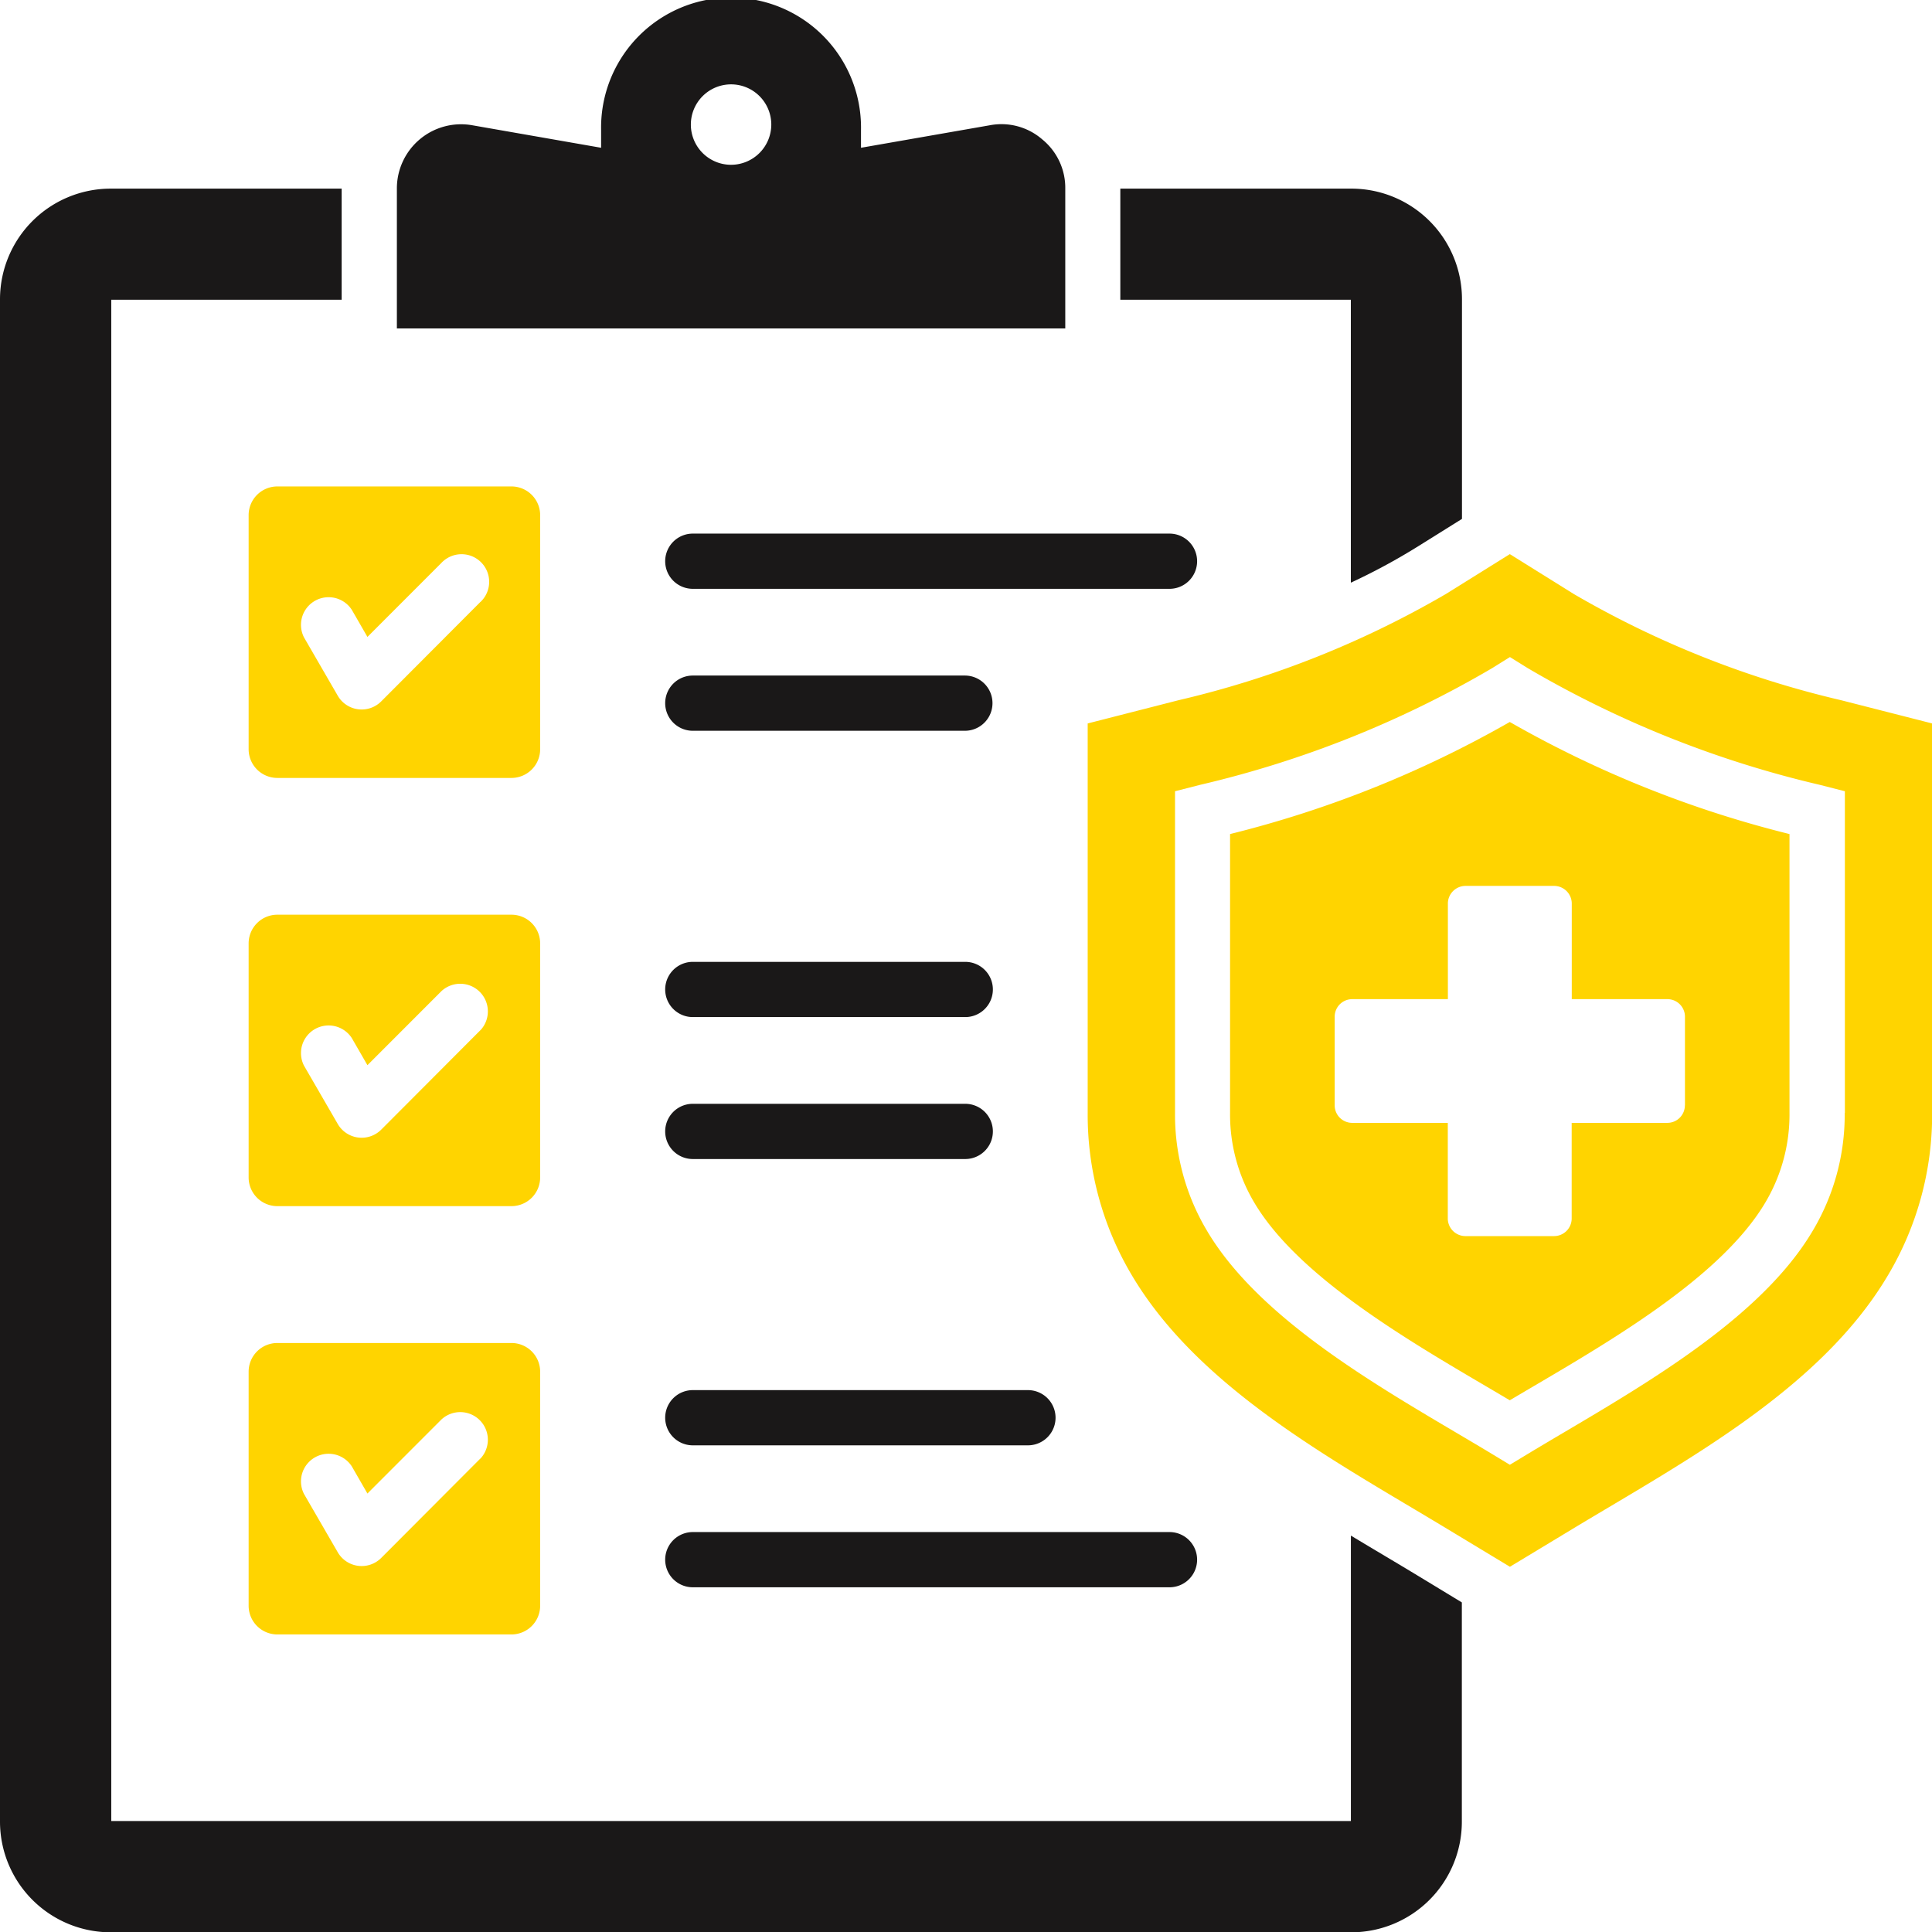 <svg xmlns="http://www.w3.org/2000/svg" width="44.82" height="44.827" viewBox="0 0 44.82 44.827">
  <g id="AdobeStock_998531978" transform="translate(-11.036 -10.998)">
    <path id="Path_83" data-name="Path 83" d="M42.375,67.971a14.5,14.5,0,0,0,1.525-.822l1.052-.657v-5.1a2.566,2.566,0,0,0-2.564-2.562H37.026v2.578h5.348v6.563h0ZM11.036,61.392A2.569,2.569,0,0,1,13.6,58.83h5.362v2.578H13.617V96.7H42.375V90.078c.53.32,1.061.632,1.574.943l1,.607v5.091a2.566,2.566,0,0,1-2.564,2.562H13.6a2.569,2.569,0,0,1-2.564-2.562V61.392Z" transform="translate(0 -43.456)" fill="#1a1818" fill-rule="evenodd"/>
    <path id="Path_84" data-name="Path 84" d="M119.432,14.821a.933.933,0,1,1,.933-.933.935.935,0,0,1-.933.933Zm7.218-.59a1.444,1.444,0,0,0-1.216-.327l-2.988.522v-.414a3.015,3.015,0,1,0-6.029,0v.414l-2.988-.522a1.489,1.489,0,0,0-1.75,1.469v3.244h15.506V15.374a1.449,1.449,0,0,0-.535-1.143Z" transform="translate(-91.436)" fill="#1a1818" fill-rule="evenodd"/>
    <path id="Path_85" data-name="Path 85" d="M180.349,170.754a.64.64,0,1,1,0-1.281h11.059a.64.64,0,1,1,0,1.281Zm0-9.935a.64.64,0,1,1,0-1.281h6.321a.64.64,0,1,1,0,1.281Zm0-3.293a.64.64,0,1,1,0-1.281h6.321a.64.64,0,1,1,0,1.281Zm0-6.642a.64.64,0,1,1,0-1.281h6.312a.64.64,0,1,1,0,1.281Zm0-3.293a.64.64,0,1,1,0-1.281h11.059a.64.64,0,1,1,0,1.281Zm0,19.87a.64.64,0,1,1,0-1.281h7.775a.64.64,0,1,1,0,1.281Z" transform="translate(-153.241 -122.933)" fill="#1a1818" fill-rule="evenodd"/>
    <path id="Path_86" data-name="Path 86" d="M304.391,164.484a5.259,5.259,0,0,1-.747,2.744c-1.317,2.221-4.456,3.869-6.621,5.178l-.4.242-.4-.242c-2.166-1.309-5.3-2.957-6.621-5.178a5.259,5.259,0,0,1-.747-2.744v-7.461l.583-.149a24.246,24.246,0,0,0,6.776-2.708l.411-.256.411.256a24.246,24.246,0,0,0,6.776,2.708l.583.149v7.461h0Zm-.084-9.573a22.413,22.413,0,0,1-6.2-2.463l-1.485-.926-1.485.926a22.408,22.408,0,0,1-6.2,2.463l-2.108.539v9.034a7.279,7.279,0,0,0,1.03,3.777c1.574,2.645,4.747,4.323,7.315,5.877l1.45.876,1.45-.876c2.573-1.554,5.746-3.232,7.315-5.877a7.282,7.282,0,0,0,1.03-3.777V155.45Z" transform="translate(-250.56 -127.669)" fill="#ffd400" fill-rule="evenodd"/>
    <path id="Path_87" data-name="Path 87" d="M333.517,202.975a.406.406,0,0,1-.407.406h-2.219v2.22a.409.409,0,0,1-.407.407h-2.06a.41.41,0,0,1-.407-.407v-2.22H325.8a.406.406,0,0,1-.407-.406v-2.057a.407.407,0,0,1,.407-.407h2.219v-2.22a.41.41,0,0,1,.407-.407h2.06a.41.41,0,0,1,.407.407v2.22h2.219a.407.407,0,0,1,.407.407v2.057Zm-4.062-8.894a25.344,25.344,0,0,1-6.489,2.6v6.468a3.992,3.992,0,0,0,.566,2.089c1.105,1.856,4,3.436,5.923,4.579,1.923-1.143,4.818-2.723,5.923-4.579a3.992,3.992,0,0,0,.566-2.089v-6.468a25.347,25.347,0,0,1-6.489-2.6Z" transform="translate(-283.394 -166.334)" fill="#ffd400" fill-rule="evenodd"/>
    <path id="Path_88" data-name="Path 88" d="M79.465,245.641l-2.3,2.306a.641.641,0,0,1-1.008-.133l-.782-1.351a.641.641,0,0,1,1.109-.64l.362.628,1.715-1.716a.641.641,0,0,1,.906.906h0Zm.725-2.681H74.753a.666.666,0,0,0-.663.662v5.436a.666.666,0,0,0,.663.663H80.19a.666.666,0,0,0,.663-.663v-5.436A.666.666,0,0,0,80.19,242.96Z" transform="translate(-57.286 -210.742)" fill="#ffd400" fill-rule="evenodd"/>
    <path id="Path_89" data-name="Path 89" d="M79.465,354.242l-2.3,2.306a.641.641,0,0,1-1.008-.133l-.782-1.351a.641.641,0,0,1,1.109-.64l.362.629,1.715-1.716a.641.641,0,0,1,.906.906h0Zm.725-2.681H74.753a.666.666,0,0,0-.663.662v5.436a.666.666,0,0,0,.663.663H80.19a.666.666,0,0,0,.663-.663v-5.436A.666.666,0,0,0,80.19,351.561Z" transform="translate(-57.286 -309.407)" fill="#ffd400" fill-rule="evenodd"/>
    <path id="Path_90" data-name="Path 90" d="M79.465,137.041l-2.3,2.306a.641.641,0,0,1-1.008-.133l-.782-1.351a.641.641,0,0,1,1.109-.64l.362.628,1.715-1.716a.641.641,0,1,1,.906.906h0Zm.725-2.681H74.753a.666.666,0,0,0-.663.663v5.436a.666.666,0,0,0,.663.663H80.19a.666.666,0,0,0,.663-.663v-5.436A.666.666,0,0,0,80.19,134.36Z" transform="translate(-57.286 -112.077)" fill="#ffd400" fill-rule="evenodd"/>
  </g>
</svg>
